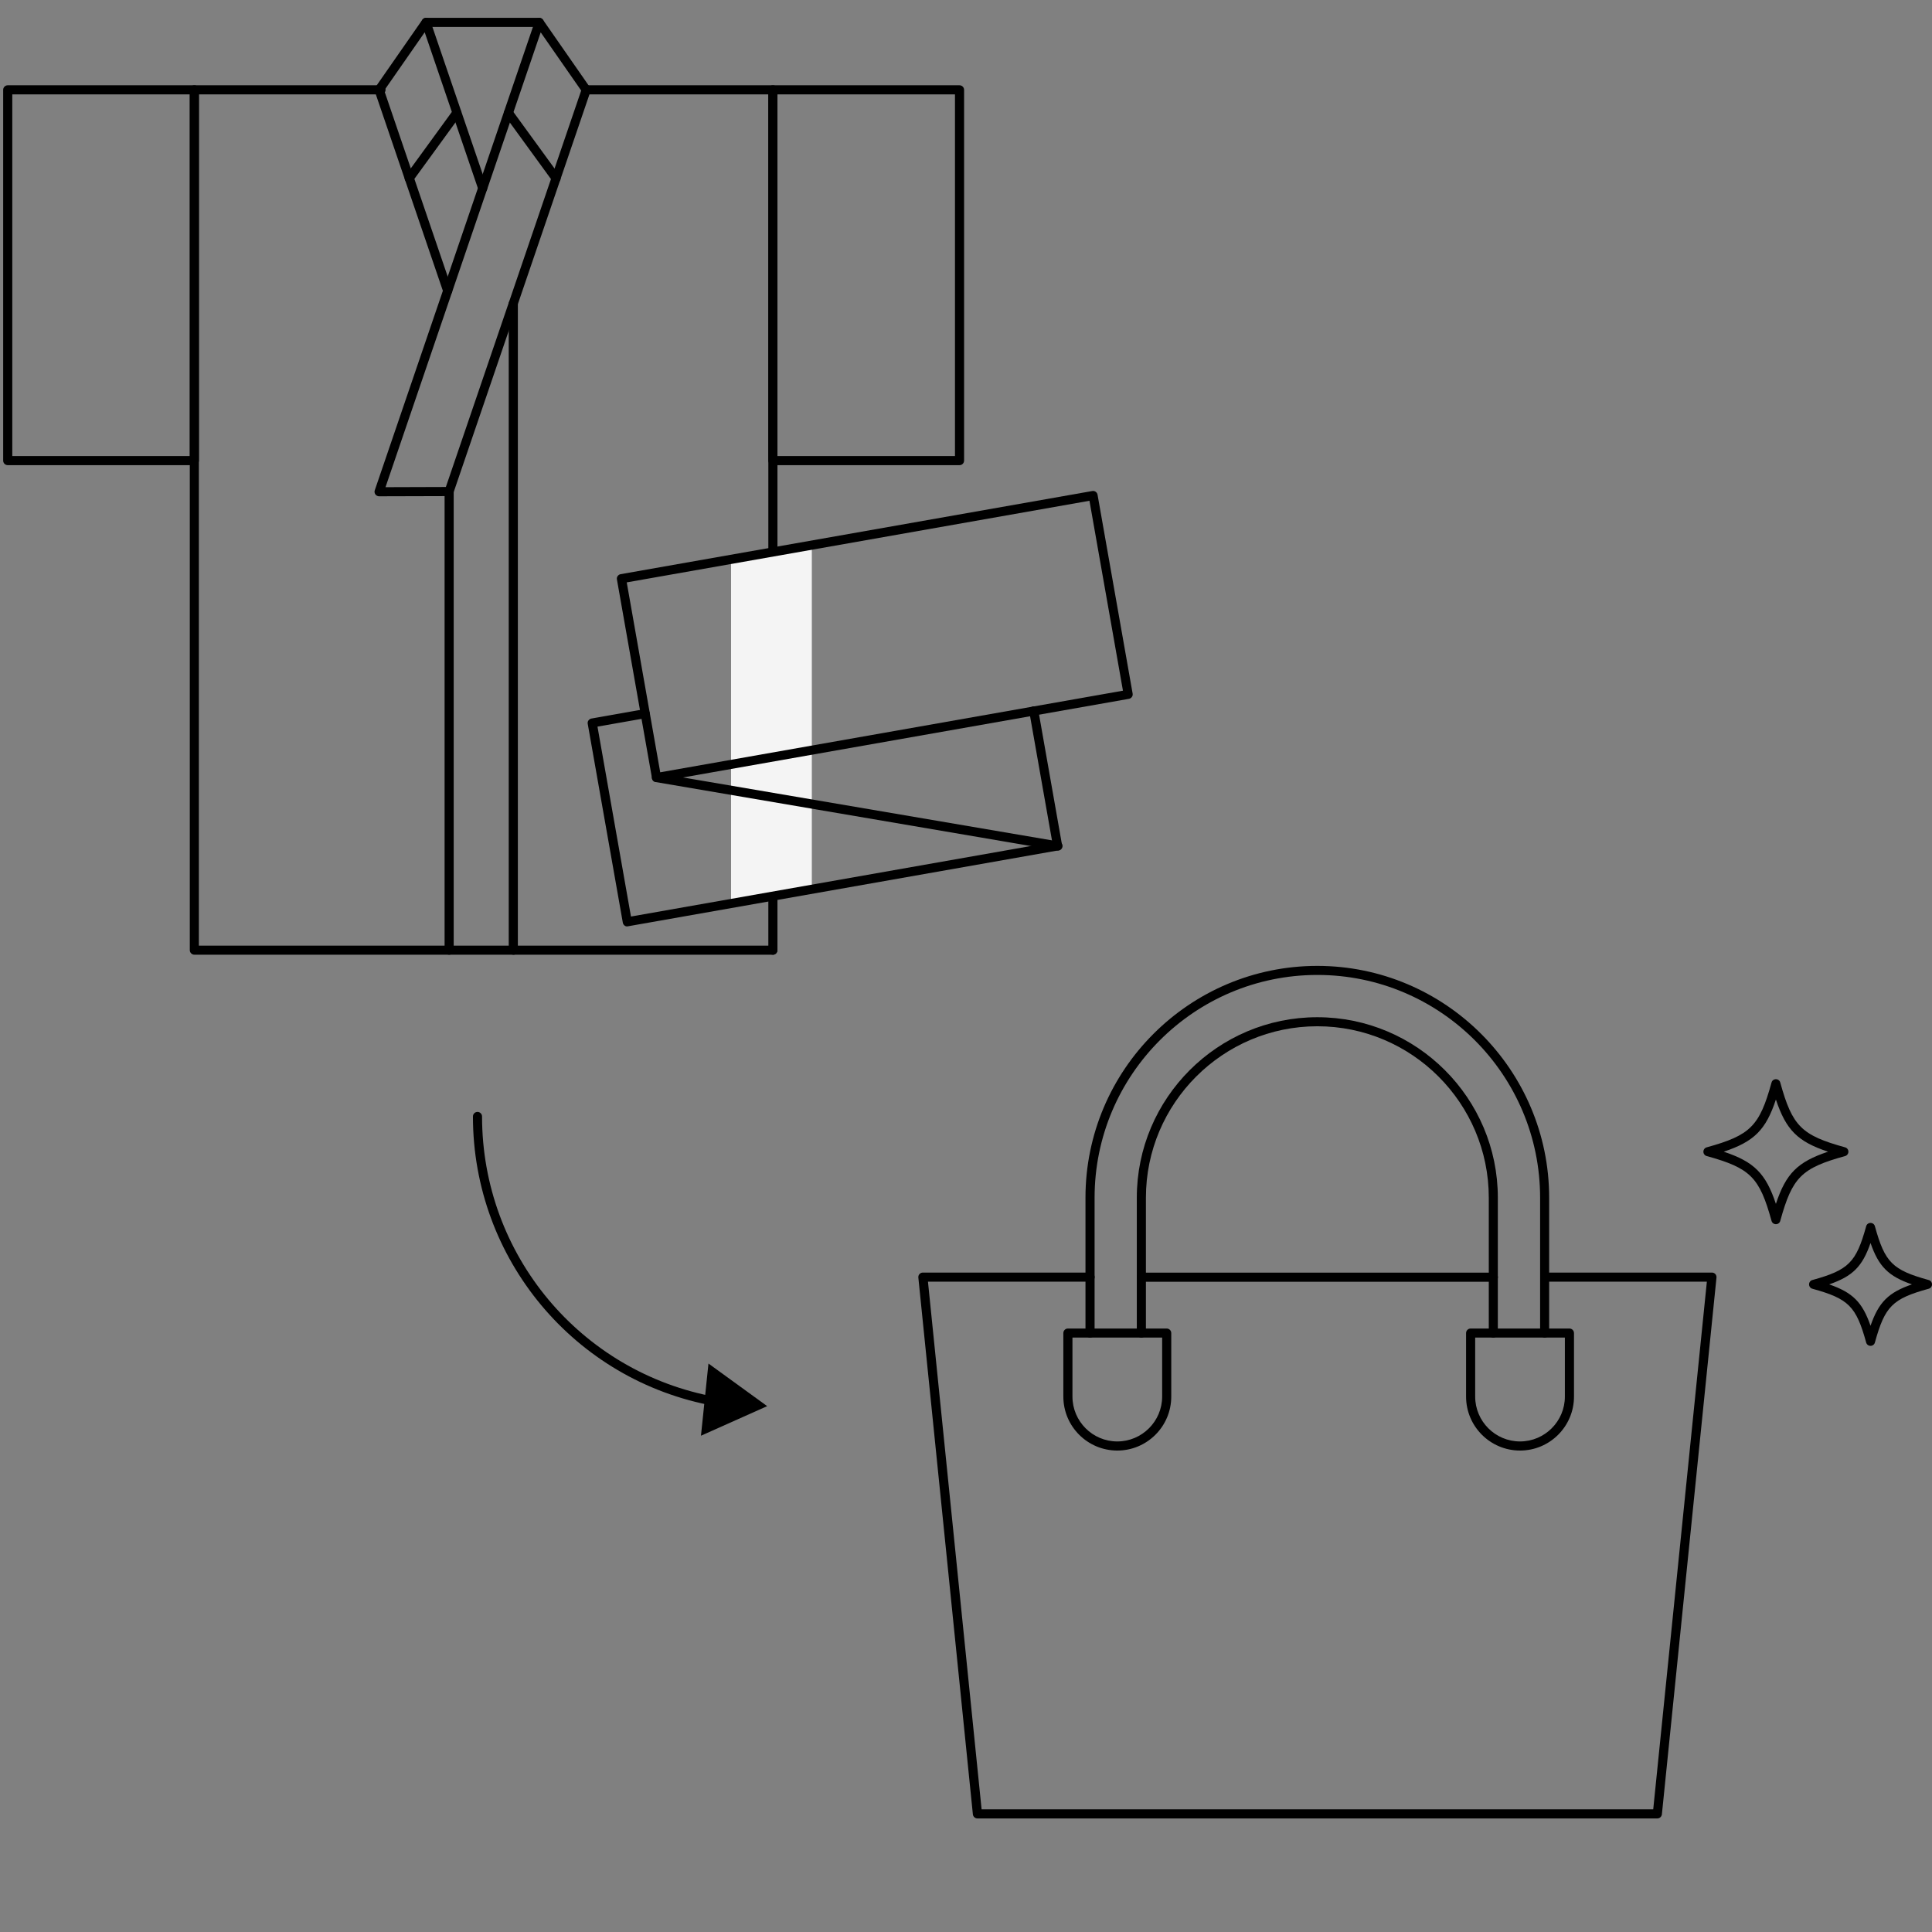 <svg width="384" height="384" viewBox="0 0 384 384" fill="none" xmlns="http://www.w3.org/2000/svg">
<rect x="0" y="0" width="384" height="384" fill="#808080" stroke="none"/>
<path d="M329.395 361.43H194.272C193.813 361.43 193.418 361.086 193.367 360.614L182.528 253.929C182.502 253.674 182.579 253.419 182.757 253.227C182.923 253.036 183.178 252.934 183.433 252.934H216.665C217.163 252.934 217.571 253.342 217.571 253.84C217.571 254.337 217.163 254.745 216.665 254.745H184.441L195.101 359.619H328.592L339.252 254.745H307.028C306.53 254.745 306.122 254.337 306.122 253.84C306.122 253.342 306.53 252.934 307.028 252.934H340.26C340.515 252.934 340.757 253.036 340.936 253.227C341.102 253.419 341.191 253.674 341.165 253.929L330.313 360.614C330.262 361.073 329.88 361.43 329.408 361.43H329.395Z" fill="black"/>
<path d="M296.813 254.758H226.867C226.37 254.758 225.962 254.35 225.962 253.852C225.962 253.355 226.37 252.947 226.867 252.947H296.813C297.31 252.947 297.718 253.355 297.718 253.852C297.718 254.35 297.31 254.758 296.813 254.758Z" fill="black"/>
<path d="M307.015 265.865C306.517 265.865 306.109 265.457 306.109 264.96V238.052C306.109 213.645 286.254 193.777 261.834 193.777C237.413 193.777 217.558 213.632 217.558 238.052V264.96C217.558 265.457 217.15 265.865 216.653 265.865C216.155 265.865 215.747 265.457 215.747 264.96V238.052C215.747 212.65 236.419 191.979 261.821 191.979C287.223 191.979 307.907 212.65 307.907 238.052V264.96C307.907 265.457 307.499 265.865 307.002 265.865H307.015Z" fill="black"/>
<path d="M296.813 265.865C296.316 265.865 295.908 265.457 295.908 264.959V238.052C295.908 219.268 280.618 203.978 261.834 203.978C243.05 203.978 227.76 219.268 227.76 238.052V264.959C227.76 265.457 227.352 265.865 226.854 265.865C226.357 265.865 225.949 265.457 225.949 264.959V238.052C225.949 218.274 242.042 202.18 261.821 202.18C281.6 202.18 297.706 218.274 297.706 238.052V264.959C297.706 265.457 297.298 265.865 296.8 265.865H296.813Z" fill="black"/>
<path d="M222.072 288.309C216.155 288.309 211.348 283.501 211.348 277.584V264.96C211.348 264.462 211.756 264.054 212.253 264.054H231.892C232.389 264.054 232.797 264.462 232.797 264.96V277.584C232.797 283.501 227.989 288.309 222.072 288.309ZM213.159 265.852V277.584C213.159 282.507 217.163 286.498 222.072 286.498C226.982 286.498 230.986 282.494 230.986 277.584V265.852H213.146H213.159Z" fill="black"/>
<path d="M302.118 288.309C296.201 288.309 291.393 283.501 291.393 277.584V264.96C291.393 264.462 291.801 264.054 292.299 264.054H311.937C312.435 264.054 312.843 264.462 312.843 264.96V277.584C312.843 283.501 308.035 288.309 302.118 288.309ZM293.204 265.852V277.584C293.204 282.507 297.208 286.498 302.118 286.498C307.028 286.498 311.032 282.494 311.032 277.584V265.852H293.191H293.204Z" fill="black"/>
<path d="M142.14 279.456C142.14 279.456 142.038 279.456 141.974 279.443C114.174 274.406 94 250.203 94 221.905C94 221.408 94.408 221 94.905 221C95.403 221 95.811 221.408 95.811 221.905C95.811 249.335 115.36 272.787 142.305 277.671C142.803 277.76 143.122 278.232 143.032 278.717C142.956 279.15 142.573 279.456 142.14 279.456Z" fill="black"/>
<path d="M140.813 271.014L152.482 279.482L139.321 285.36L140.813 271.014Z" fill="black"/>
<path d="M352.974 243.319C352.566 243.319 352.209 243.051 352.107 242.656C349.709 233.984 347.911 232.174 339.227 229.776C338.832 229.674 338.564 229.317 338.564 228.909C338.564 228.501 338.832 228.144 339.227 228.042C347.898 225.644 349.709 223.846 352.107 215.162C352.209 214.767 352.566 214.499 352.974 214.499C353.382 214.499 353.739 214.767 353.841 215.162C356.238 223.834 358.036 225.644 366.721 228.042C367.116 228.144 367.384 228.501 367.384 228.909C367.384 229.317 367.116 229.674 366.721 229.776C358.049 232.174 356.238 233.972 353.841 242.656C353.739 243.051 353.382 243.319 352.974 243.319ZM342.606 228.909C348.651 230.911 350.959 233.232 352.974 239.277C354.976 233.232 357.297 230.924 363.341 228.909C357.297 226.907 354.989 224.586 352.974 218.541C350.972 224.586 348.651 226.894 342.606 228.909Z" fill="black"/>
<path d="M371.783 267.497C371.375 267.497 371.018 267.229 370.916 266.834C368.927 259.629 367.435 258.137 360.23 256.148C359.835 256.046 359.567 255.689 359.567 255.281C359.567 254.873 359.835 254.516 360.23 254.413C367.435 252.424 368.927 250.932 370.916 243.727C371.018 243.332 371.375 243.064 371.783 243.064C372.191 243.064 372.549 243.332 372.651 243.727C374.64 250.932 376.132 252.424 383.337 254.413C383.732 254.516 384 254.873 384 255.281C384 255.689 383.732 256.046 383.337 256.148C376.132 258.137 374.64 259.629 372.651 266.834C372.549 267.229 372.191 267.497 371.783 267.497ZM363.558 255.281C368.238 256.9 370.164 258.826 371.783 263.506C373.403 258.826 375.328 256.9 380.009 255.281C375.328 253.661 373.403 251.736 371.783 247.055C370.164 251.736 368.238 253.661 363.558 255.281Z" fill="black"/>
<path d="M153.618 189.755H38.632C38.134 189.755 37.726 189.347 37.726 188.85V17.855C37.726 17.358 38.134 16.95 38.632 16.95H75.728C76.225 16.95 76.633 17.358 76.633 17.855C76.633 18.353 76.225 18.761 75.728 18.761H39.524V187.957H153.606C154.103 187.957 154.511 188.365 154.511 188.863C154.511 189.36 154.103 189.768 153.606 189.768L153.618 189.755Z" fill="black"/>
<path d="M89.271 189.755C88.773 189.755 88.365 189.347 88.365 188.85V97.735C88.365 97.238 88.773 96.83 89.271 96.83C89.768 96.83 90.176 97.238 90.176 97.735V188.85C90.176 189.347 89.768 189.755 89.271 189.755Z" fill="black"/>
<path d="M102.023 189.755C101.526 189.755 101.117 189.347 101.117 188.85V60.333C101.117 59.836 101.526 59.428 102.023 59.428C102.52 59.428 102.928 59.836 102.928 60.333V188.863C102.928 189.36 102.52 189.768 102.023 189.768V189.755Z" fill="black"/>
<path d="M38.632 92.456H1.535C1.038 92.456 0.63 92.048 0.63 91.55V17.855C0.63 17.358 1.038 16.95 1.535 16.95H38.632C39.129 16.95 39.537 17.358 39.537 17.855V91.55C39.537 92.048 39.129 92.456 38.632 92.456ZM2.428 90.645H37.726V18.761H2.441V90.658L2.428 90.645Z" fill="black"/>
<path d="M190.715 92.456H153.618C153.121 92.456 152.713 92.048 152.713 91.55V17.855C152.713 17.358 153.121 16.95 153.618 16.95H190.715C191.212 16.95 191.62 17.358 191.62 17.855V91.55C191.62 92.048 191.212 92.456 190.715 92.456ZM154.511 90.645H189.809V18.761H154.511V90.658V90.645Z" fill="black"/>
<path d="M153.618 189.755C153.121 189.755 152.713 189.347 152.713 188.85V18.761H116.509C116.012 18.761 115.604 18.353 115.604 17.855C115.604 17.358 116.012 16.95 116.509 16.95H153.618C154.116 16.95 154.524 17.358 154.524 17.855V188.85C154.524 189.347 154.116 189.755 153.618 189.755Z" fill="black"/>
<path d="M75.345 98.641C75.052 98.641 74.784 98.5 74.606 98.258C74.44 98.016 74.389 97.71 74.491 97.442L106.333 4.159C106.448 3.841 106.728 3.598 107.06 3.56C107.404 3.509 107.736 3.662 107.927 3.943L117.249 17.345C117.415 17.587 117.453 17.881 117.364 18.149L90.112 97.99C89.985 98.36 89.641 98.602 89.258 98.602L75.345 98.641ZM107.468 6.429L76.621 96.83L88.62 96.791L115.515 17.995L107.468 6.429Z" fill="black"/>
<path d="M88.977 58.701C88.608 58.701 88.251 58.458 88.123 58.089L74.491 18.148C74.402 17.881 74.44 17.575 74.606 17.345L83.94 3.93C84.132 3.649 84.463 3.496 84.807 3.547C85.139 3.598 85.432 3.828 85.534 4.147L96.794 37.124C96.96 37.596 96.705 38.106 96.233 38.272C95.761 38.425 95.251 38.182 95.086 37.711L84.412 6.417L76.365 17.983L89.844 57.489C90.01 57.961 89.755 58.471 89.283 58.637C89.181 58.675 89.092 58.688 88.99 58.688L88.977 58.701Z" fill="black"/>
<path d="M107.188 5.358H84.68C84.183 5.358 83.775 4.95 83.775 4.453C83.775 3.955 84.183 3.547 84.68 3.547H107.188C107.685 3.547 108.093 3.955 108.093 4.453C108.093 4.95 107.685 5.358 107.188 5.358Z" fill="black"/>
<path d="M110.516 36.346C110.235 36.346 109.955 36.218 109.789 35.976L100.327 22.969C100.034 22.561 100.123 22 100.531 21.706C100.939 21.413 101.5 21.502 101.793 21.91L111.256 34.918C111.549 35.326 111.46 35.887 111.051 36.18C110.886 36.295 110.707 36.359 110.516 36.359V36.346Z" fill="black"/>
<path d="M81.339 36.346C81.16 36.346 80.969 36.295 80.803 36.167C80.395 35.874 80.306 35.313 80.599 34.905L90.061 21.898C90.355 21.49 90.916 21.4 91.324 21.694C91.732 21.987 91.821 22.548 91.528 22.956L82.066 35.963C81.887 36.206 81.619 36.333 81.339 36.333V36.346Z" fill="black"/>
<path d="M145.304 111.176L161.359 108.345V176.314L145.304 178.941V111.176Z" fill="#F4F4F4"/>
<path d="M130.486 155.452C130.307 155.452 130.116 155.401 129.963 155.286C129.772 155.146 129.631 154.942 129.593 154.699L122.618 115.167C122.579 114.925 122.618 114.683 122.771 114.492C122.911 114.3 123.115 114.16 123.357 114.122L217.099 97.595C217.596 97.506 218.055 97.837 218.145 98.322L225.12 137.854C225.158 138.096 225.12 138.338 224.967 138.529C224.827 138.721 224.623 138.861 224.38 138.899L130.639 155.426C130.639 155.426 130.537 155.439 130.486 155.439V155.452ZM124.569 115.754L131.225 153.501L223.194 137.28L216.538 99.533L124.569 115.754Z" fill="black"/>
<path d="M124.684 184.144C124.505 184.144 124.314 184.093 124.161 183.978C123.969 183.838 123.829 183.634 123.791 183.392L116.815 143.86C116.777 143.618 116.815 143.375 116.969 143.184C117.109 142.993 117.313 142.852 117.555 142.814L128.088 140.952C128.586 140.863 129.045 141.195 129.134 141.679C129.223 142.177 128.892 142.636 128.395 142.725L118.754 144.421L125.41 182.168L209.154 167.401L204.576 141.45C204.487 140.952 204.819 140.493 205.316 140.404C205.813 140.315 206.272 140.646 206.362 141.131L211.093 167.974C211.182 168.472 210.85 168.931 210.353 169.02L124.824 184.106C124.824 184.106 124.722 184.119 124.671 184.119L124.684 184.144Z" fill="black"/>
<path d="M210.276 169.058C210.276 169.058 210.174 169.058 210.123 169.046L130.32 155.439C129.823 155.35 129.491 154.891 129.58 154.393C129.67 153.896 130.142 153.577 130.626 153.654L210.43 167.26C210.927 167.35 211.258 167.809 211.169 168.306C211.093 168.752 210.71 169.058 210.276 169.058Z" fill="black"/>
</svg>
